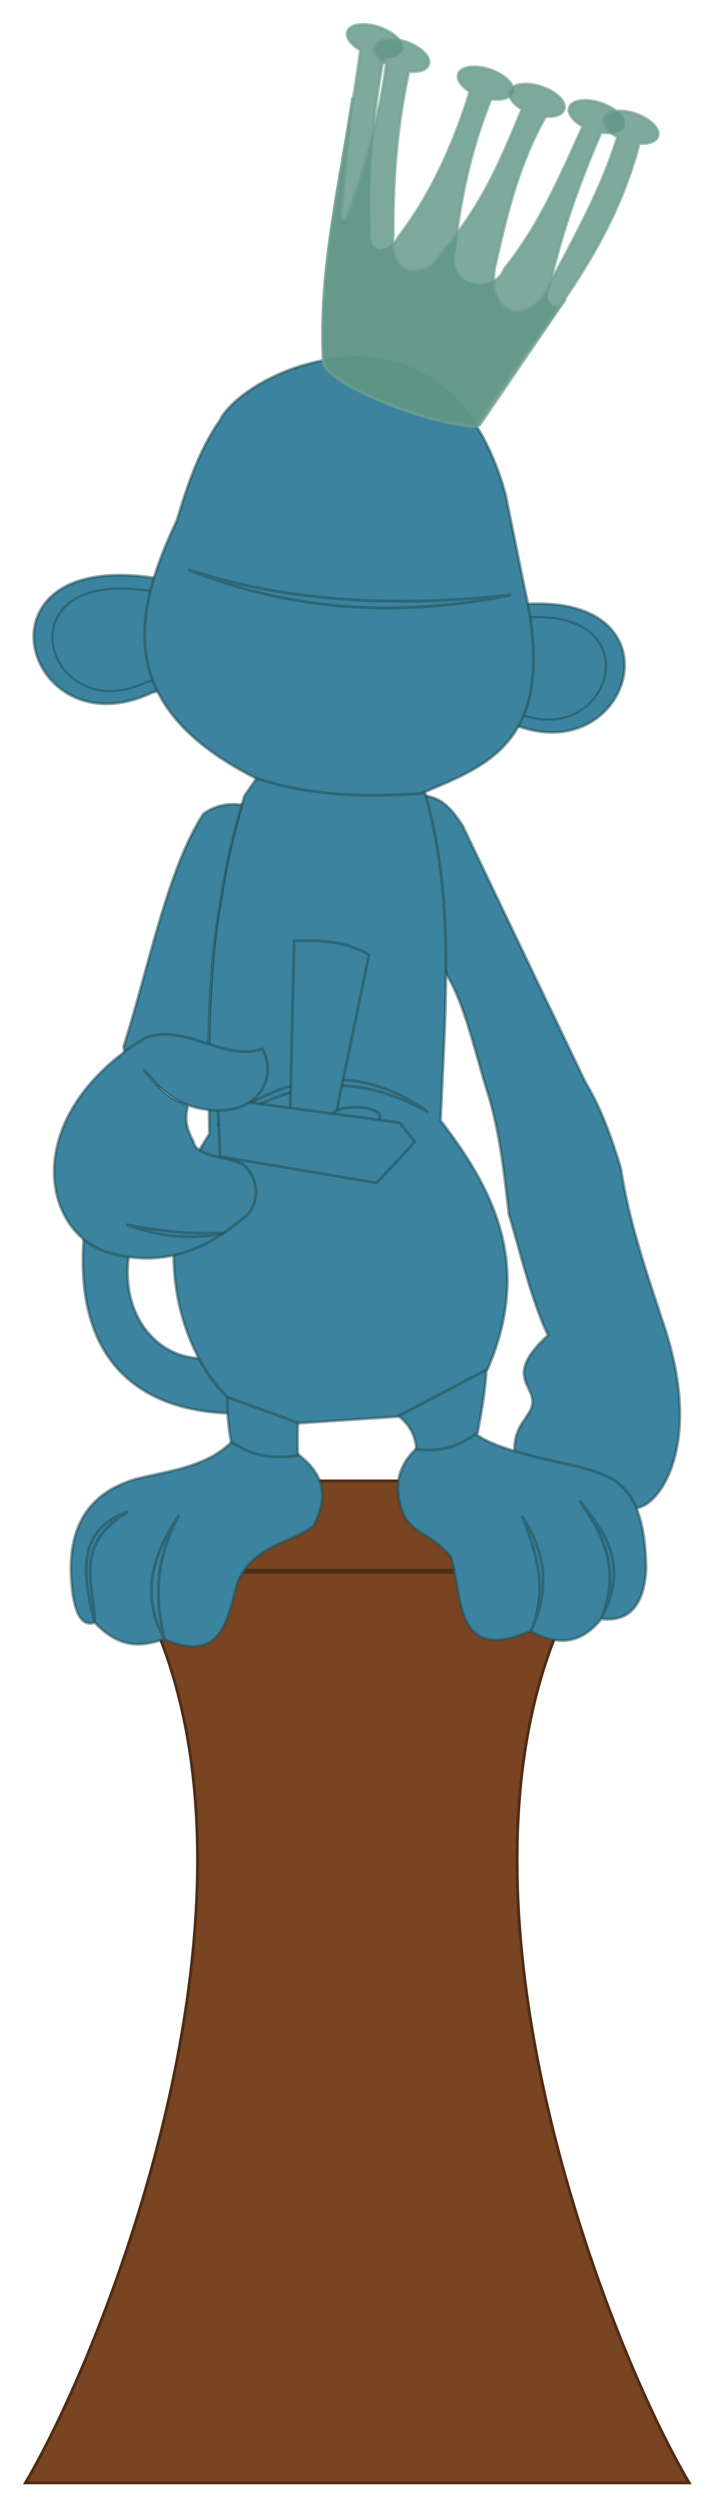 <?xml version="1.0" encoding="UTF-8" standalone="no"?>
<!-- Created with Inkscape (http://www.inkscape.org/) -->

<svg
   xmlns:dc="http://purl.org/dc/elements/1.1/"
   xmlns:cc="http://creativecommons.org/ns#"
   xmlns:rdf="http://www.w3.org/1999/02/22-rdf-syntax-ns#"
   xmlns:svg="http://www.w3.org/2000/svg"
   xmlns="http://www.w3.org/2000/svg"
   xmlns:sodipodi="http://sodipodi.sourceforge.net/DTD/sodipodi-0.dtd"
   xmlns:inkscape="http://www.inkscape.org/namespaces/inkscape"
   width="246"
   height="865"
   id="svg2"
   version="1.1"
   inkscape:version="0.48.0 r9654"
   sodipodi:docname="Spike TV VGA Monkey.svg">
  <defs
     id="defs4" />
  <sodipodi:namedview
     id="base"
     pagecolor="#ffffff"
     bordercolor="#666666"
     borderopacity="1.0"
     inkscape:pageopacity="0.0"
     inkscape:pageshadow="2"
     inkscape:zoom="1.1052664"
     inkscape:cx="468.99038"
     inkscape:cy="482.87002"
     inkscape:document-units="px"
     inkscape:current-layer="layer1"
     showgrid="false"
     inkscape:window-width="1920"
     inkscape:window-height="1017"
     inkscape:window-x="-8"
     inkscape:window-y="-8"
     inkscape:window-maximized="1" />
  <g
     inkscape:label="Livello 1"
     inkscape:groupmode="layer"
     id="layer1"
     transform="translate(0,-187.355)">
    <path
       style="fill:#784421;stroke:#502d16;stroke-width:1.002;stroke-linecap:butt;stroke-linejoin:miter;stroke-miterlimit:4;stroke-opacity:1;stroke-dasharray:none"
       d="m 75.608,699.782 -31.053,30.908 77.605,0 3.191,0 77.605,0 -31.053,-30.908 -46.552,0 -3.191,0 -46.552,0 z"
       id="path3000"
       inkscape:connector-curvature="0" />
    <path
       style="fill:#784421;stroke:#502d16;stroke-width:1px;stroke-linecap:butt;stroke-linejoin:miter;stroke-opacity:1"
       d="m 44.285,731.394 c 59.346,97.907 -5.625,264.578 -35.469,315.063 76.296,0 160.828,0 229.969,0 -29.844,-50.485 -94.815,-217.156 -35.469,-315.063 -55.549,0 -101.967,0 -159.031,0 z"
       id="path3768"
       inkscape:connector-curvature="0"
       sodipodi:nodetypes="ccccc" />
    <path
       style="fill:#3b839e;fill-opacity:1;stroke:#214d52;stroke-width:1px;stroke-linecap:butt;stroke-linejoin:miter;stroke-opacity:0.502"
       d="m 75.265,656.726 12.547,19.454 c -22.31,1.575 -63.838,-4.197 -58.645,-62.169 l 16.212,3.665 c -5.942,25.991 11.851,43.207 29.886,39.05 z"
       id="path3846"
       inkscape:connector-curvature="0"
       sodipodi:nodetypes="ccccc" />
    <path
       style="fill:#3b839e;fill-opacity:1;stroke:#214d52;stroke-width:1px;stroke-linecap:butt;stroke-linejoin:miter;stroke-opacity:0.502"
       d="m 102.05,689.713 c 11.43,7.862 11.288,16.531 6.626,25.516 -7.195,6.129 -19.872,6.23 -26.08,18.89 -3.97,12.724 -4.926,29.294 -25.798,20.441 -7.45,2.381 -15.036,3.676 -23.965,-5.78 -4.448,1.427 -6.535,-2.915 -7.613,-9.727 -2.713,-20.073 2.89,-34.742 22.697,-40.177 12.034,-2.81 24.741,-4.199 33.552,-13.815 z"
       id="path3830"
       inkscape:connector-curvature="0"
       sodipodi:nodetypes="ccccccccc" />
    <path
       style="fill:#3b839e;fill-opacity:1;stroke:#214d52;stroke-width:1px;stroke-linecap:butt;stroke-linejoin:miter;stroke-opacity:0.502"
       d="m 78.931,668.567 c -0.32,5.7 -0.054,11.546 1.128,17.622 5.386,3.509 11.438,6.469 23.12,4.793 -0.166,-5.322 -0.158,-10.558 0.423,-15.507 z"
       id="path3826"
       inkscape:connector-curvature="0"
       sodipodi:nodetypes="ccccc" />
    <path
       style="fill:#3b839e;fill-opacity:1;stroke:#214d52;stroke-width:1px;stroke-linecap:butt;stroke-linejoin:miter;stroke-opacity:0.502"
       d="m 181.559,678.858 c -9.513,12.06 0.893,39.031 39.472,30.168 7.768,-1.252 23.056,-22.553 8.458,-64.707 -5.676,-17.243 -11.611,-34.39 -14.379,-52.724 -3.207,-10.503 -6.824,-20.732 -12.265,-29.745 L 160.272,473.038 c -5.787,-9.016 -9.226,-9.426 -12.829,-10.432 l -2.538,2.115 9.586,59.491 c 6.762,10.677 10.205,27.991 14.943,42.715 4.118,14.312 5.313,27.37 6.908,40.6 4.249,14.166 7.576,29.07 13.533,41.869 -17.261,15.627 -1.489,17.783 -6.344,26.362 z"
       id="path3818"
       inkscape:connector-curvature="0"
       sodipodi:nodetypes="cccccccccccccc" />
    <path
       style="fill:#3b839e;fill-opacity:1;stroke:#214d52;stroke-width:1px;stroke-linecap:butt;stroke-linejoin:miter;stroke-opacity:0.502"
       d="m 145.188,687.74 18.749,-5.075 c 5.241,5.379 21.521,8.854 37.358,12.406 10.899,3.285 22.251,5.43 22.556,35.384 -0.511,8.229 -3.185,18.525 -15.507,17.058 -5.996,7.448 -13.658,10.283 -24.529,4.229 -26.457,11.384 -23.361,-11.474 -27.631,-25.798 -7.858,-8.816 -12.995,-7.583 -16.635,-15.084 -2.801,-8.019 -2.772,-15.848 5.639,-23.12 z"
       id="path3836"
       inkscape:connector-curvature="0"
       sodipodi:nodetypes="ccccccccc" />
    <path
       style="fill:#3b839e;fill-opacity:1;stroke:#214d52;stroke-width:1px;stroke-linecap:butt;stroke-linejoin:miter;stroke-opacity:0.502"
       d="m 135.884,675.616 c 3.782,2.853 7.608,5.635 8.458,13.251 6.206,0.6 12.713,0.3 21.146,-5.78 1.457,-8.212 3.093,-16.379 3.101,-24.952 z"
       id="path3828"
       inkscape:connector-curvature="0"
       sodipodi:nodetypes="ccccc" />
    <path
       style="fill:#3b839e;fill-opacity:1;stroke:#214d52;stroke-width:1px;stroke-linecap:butt;stroke-linejoin:miter;stroke-opacity:0.502"
       d="m 90.93,453.705 -6.219,9.031 c -12.646,39.96 -12.831,78.551 -12.156,117.031 -19.853,28.853 -14.411,70.52 6.224,91.002 l 24.869,9.029 33.906,-2.25 31.375,-16.406 c 15.576,-36.128 2.21,-62 -16.281,-86.062 1.694,-40.431 5.441,-81.271 -7.156,-118.844 z"
       id="path3807"
       inkscape:connector-curvature="0"
       sodipodi:nodetypes="cccccccccc" />
    <path
       style="fill:#3b839e;fill-opacity:1;stroke:#214d52;stroke-width:1px;stroke-linecap:butt;stroke-linejoin:miter;stroke-opacity:0.502"
       d="m 75.382,576.926 c 20.789,-11.32 41.045,-22.318 72.923,-4.805 -24.636,-17.762 -50.441,-13.172 -72.923,4.805 z"
       id="path3814"
       inkscape:connector-curvature="0"
       sodipodi:nodetypes="ccc" />
    <path
       style="fill:#3b839e;fill-opacity:1;stroke:#214d52;stroke-width:1px;stroke-linecap:butt;stroke-linejoin:miter;stroke-opacity:0.502"
       d="m 76.816,497.426 c 1.488,-10.957 4.065,-21.369 7.049,-31.578 -4.464,-0.591 -8.928,-0.053 -13.392,3.101 -12.517,19.317 -18.805,52.79 -27.631,80.496 l 2.397,13.815 26.785,0.564 c 0.266,-22.133 0.495,-44.266 4.793,-66.398 z"
       id="path3816"
       inkscape:connector-curvature="0"
       sodipodi:nodetypes="ccccccc" />
    <path
       style="fill:#3b839e;fill-opacity:1;stroke:#214d52;stroke-width:1px;stroke-linecap:butt;stroke-linejoin:miter;stroke-opacity:0.502"
       d="m 101.909,512.933 c 12.064,-0.614 20.259,1.276 25.939,4.793 l -11.983,57.799 -15.366,-1.974 z"
       id="path3820"
       inkscape:connector-curvature="0"
       sodipodi:nodetypes="ccccc" />
    <path
       sodipodi:type="arc"
       style="fill:#3b839e;fill-opacity:1;stroke:#214d52;stroke-width:1;stroke-linecap:round;stroke-linejoin:round;stroke-miterlimit:4;stroke-opacity:0.502;stroke-dasharray:none;stroke-dashoffset:0"
       id="path3824"
       sodipodi:cx="-189.53828"
       sodipodi:cy="419.60458"
       sodipodi:rx="8.3878975"
       sodipodi:ry="3.1718941"
       d="m -181.15,419.605 a 8.388,3.172 0 1 1 -16.776,0 8.388,3.172 0 1 1 16.776,0 z"
       transform="translate(312.805,154.017)" />
    <path
       style="fill:#3b839e;fill-opacity:1;stroke:#214d52;stroke-width:1px;stroke-linecap:butt;stroke-linejoin:miter;stroke-opacity:0.502"
       d="m 143.778,582.433 -5.357,-6.626 -63.015,-8.458 0.846,20.159 54.275,9.163 z"
       id="path3822"
       inkscape:connector-curvature="0" />
    <path
       style="fill:#3b839e;fill-opacity:1;stroke:#214d52;stroke-width:1px;stroke-linecap:butt;stroke-linejoin:miter;stroke-opacity:0.502"
       d="m 62.155,711.564 c -10.394,14.826 -12.86,29.157 -5.216,42.856 -3.081,-13.382 -3.638,-27.236 5.216,-42.856 z"
       id="path3832"
       inkscape:connector-curvature="0"
       sodipodi:nodetypes="ccc" />
    <path
       style="fill:#3b839e;fill-opacity:1;stroke:#214d52;stroke-width:1px;stroke-linecap:butt;stroke-linejoin:miter;stroke-opacity:0.502"
       d="m 44.392,710.436 c -19.516,11.663 -11.545,25.289 -11.56,38.345 -4.2,-16.54 -6.43,-32.16 11.56,-38.345 z"
       id="path3834"
       inkscape:connector-curvature="0"
       sodipodi:nodetypes="ccc" />
    <path
       style="fill:#3b839e;fill-opacity:1;stroke:#214d52;stroke-width:1px;stroke-linecap:butt;stroke-linejoin:miter;stroke-opacity:0.502"
       d="m 180.854,711.846 c 5.163,12.839 9.055,25.804 3.101,39.754 5.762,-12.091 6.507,-25.039 -3.101,-39.754 z"
       id="path3838"
       inkscape:connector-curvature="0"
       sodipodi:nodetypes="ccc" />
    <path
       style="fill:#3b839e;fill-opacity:1;stroke:#214d52;stroke-width:1px;stroke-linecap:butt;stroke-linejoin:miter;stroke-opacity:0.502"
       d="m 200.731,706.63 c 8.393,11.677 14.455,24.093 7.613,40.6 9.616,-18.061 1.593,-29.551 -7.613,-40.6 z"
       id="path3840"
       inkscape:connector-curvature="0"
       sodipodi:nodetypes="ccc" />
    <path
       style="fill:#3b839e;fill-opacity:1;stroke:#214d52;stroke-width:1px;stroke-linecap:butt;stroke-linejoin:miter;stroke-opacity:0.502"
       d="m 49.749,557.34 c 4.735,5.83 9.823,11.382 18.749,13.392 20.396,4.63 28.164,-10.279 22.415,-20.441 -13.627,4.564 -26.832,-9.232 -40.882,-3.665 -43.398,26.961 -35.757,67.269 -12.406,74.152 15.086,4.378 30.591,1.891 46.803,-12.124 5.434,-3.492 5.922,-13.917 -0.564,-18.608 -5.618,-2.477 -15.786,-2.503 -16.776,-7.472 -1.96,-3.981 -3.592,-7.501 -1.833,-12.97 -7.894,-2.1 -11.236,-7.28 -15.507,-12.265 z"
       id="path3842"
       inkscape:connector-curvature="0"
       sodipodi:nodetypes="cccccccccc" />
    <path
       style="fill:#3b839e;fill-opacity:1;stroke:#214d52;stroke-width:1px;stroke-linecap:butt;stroke-linejoin:miter;stroke-opacity:0.502"
       d="m 43.828,611.05 c 9.424,3.41 19.579,5.866 33.834,2.96 -12.527,0.47 -23.557,-0.806 -33.834,-2.96 z"
       id="path3844"
       inkscape:connector-curvature="0"
       sodipodi:nodetypes="ccc" />
    <path
       style="fill:#3b839e;fill-opacity:1;stroke:#214d52;stroke-width:1px;stroke-linecap:butt;stroke-linejoin:miter;stroke-opacity:0.502"
       d="m 60.684,388.684 c -73.904,-16.355 -53.72,59.635 -8.197,38.44 l 12.436,-3.957 z"
       id="path2986"
       inkscape:connector-curvature="0"
       sodipodi:nodetypes="cccc" />
    <path
       sodipodi:nodetypes="cccc"
       inkscape:connector-curvature="0"
       id="path2999"
       d="m 57.172,392.841 c -58.848,-13.023 -42.776,47.486 -6.527,30.609 l 9.903,-3.151 z"
       style="fill:#3b839e;fill-opacity:1;stroke:#214d52;stroke-width:0.796px;stroke-linecap:butt;stroke-linejoin:miter;stroke-opacity:0.502" />
    <path
       sodipodi:nodetypes="cccc"
       inkscape:connector-curvature="0"
       id="path3001"
       d="m 167.427,398.577 c 73.904,-16.355 53.72,59.635 8.197,38.44 l -12.436,-3.957 z"
       style="fill:#3b839e;fill-opacity:1;stroke:#214d52;stroke-width:1px;stroke-linecap:butt;stroke-linejoin:miter;stroke-opacity:0.502" />
    <path
       style="fill:#3b839e;fill-opacity:1;stroke:#214d52;stroke-width:0.796px;stroke-linecap:butt;stroke-linejoin:miter;stroke-opacity:0.502"
       d="m 170.939,402.733 c 58.848,-13.023 42.776,47.486 6.527,30.609 l -9.903,-3.151 z"
       id="path3003"
       inkscape:connector-curvature="0"
       sodipodi:nodetypes="cccc" />
    <path
       style="fill:#3b839e;fill-opacity:1;stroke:#214d52;stroke-width:1px;stroke-linecap:butt;stroke-linejoin:miter;stroke-opacity:0.502"
       d="m 181.657,390.38 -6.501,-31.939 c -20.45,-74.135 -89.876,-43.646 -98.926,-25.721 -7.384,10.632 -11.296,22.653 -14.98,34.765 -15.524,32.82 -21.406,64.407 27.134,89.034 17.952,6.018 37.454,6.865 57.66,5.37 23.062,-9.848 47.703,-17.722 35.613,-71.51 z"
       id="path3007"
       inkscape:connector-curvature="0"
       sodipodi:nodetypes="ccccccc" />
    <path
       style="fill:#5f9585;fill-opacity:0.803;stroke:#709f91;stroke-width:1px;stroke-linecap:butt;stroke-linejoin:miter;stroke-opacity:0.642"
       d="m 125.813,195.773 c -2.786,0.011 -4.896,0.907 -5.438,2.531 -0.662,1.986 1.218,4.492 4.469,6.344 -4.558,35.803 -14.789,71.603 -12.594,107.406 0,7.802 36.421,22.344 54,22.344 l 28.562,-41.938 c -3.429,3.945 -6.962,-2.081 -4.531,-5.562 4.119,-18.292 10.319,-36.145 18.031,-53.719 3.875,0.576 7.066,-0.262 7.75,-2.312 0.867,-2.599 -2.645,-6.11 -7.844,-7.844 -5.199,-1.734 -10.102,-1.037 -10.969,1.562 -0.676,2.026 1.318,4.608 4.688,6.469 -7.773,17.098 -15.11,34.413 -27.219,49.344 -3.129,8.797 -21.071,7.972 -16.969,-7.906 1.899,-16.632 5.42,-33.49 12.375,-50.844 3.759,0.5 6.831,-0.37 7.5,-2.375 0.867,-2.599 -2.645,-6.11 -7.844,-7.844 -5.199,-1.734 -10.102,-1.037 -10.969,1.562 -0.628,1.884 1.051,4.244 4,6.062 -5.969,19.085 -13.911,36.222 -24.844,50.344 -2.946,5.875 -11.209,7.425 -9.875,-3.406 -0.901,-20.061 1.395,-39.57 4.844,-58.906 3.17,0.167 5.658,-0.725 6.25,-2.5 0.867,-2.599 -2.645,-6.11 -7.844,-7.844 -1.949,-0.65 -3.86,-0.975 -5.531,-0.969 z m 69,96.687 c 0.37,-0.426 0.734,-0.918 1.094,-1.594 z"
       id="path3011"
       inkscape:connector-curvature="0"
       sodipodi:nodetypes="ssccccccsssccccsssccccsssccc" />
    <path
       style="fill:#5f9585;fill-opacity:0.803;stroke:#709f91;stroke-width:1px;stroke-linecap:butt;stroke-linejoin:miter;stroke-opacity:0.642"
       d="m 135.141,200.866 c -2.786,0.011 -4.896,0.907 -5.438,2.531 -0.636,1.908 1.076,4.298 4.094,6.125 -2.375,18.762 -7.623,36.571 -14.188,53.937 l -1.406,-0.562 3.938,-41.844 c -4.394,30.526 -11.951,61.037 -10.156,91.562 0,7.094 37.414,22.344 53.406,22.344 19.198,-32.075 45.128,-56.4 56.125,-97.937 3.257,0.211 5.834,-0.691 6.438,-2.5 0.867,-2.599 -2.645,-6.11 -7.844,-7.844 -5.199,-1.734 -10.133,-1.006 -11,1.594 -0.681,2.043 1.36,4.636 4.781,6.5 -5.857,19.391 -16.3,36.953 -25.594,54.969 -9.428,11.338 -19.658,2.811 -16.688,-10.469 3.998,-17.647 8.102,-35.258 17.469,-51.562 3.228,0.196 5.775,-0.702 6.375,-2.5 0.867,-2.599 -2.645,-6.11 -7.844,-7.844 -5.199,-1.734 -10.133,-1.037 -11,1.562 -0.643,1.929 1.14,4.353 4.219,6.188 -6.905,16.78 -13.767,33.565 -27.875,49.625 -5.069,9.224 -18.218,9.305 -16.688,-5.906 -0.145,-18.898 1.241,-37.821 5.438,-56.719 3.438,0.309 6.186,-0.558 6.812,-2.438 0.867,-2.599 -2.645,-6.11 -7.844,-7.844 -1.949,-0.65 -3.86,-0.975 -5.531,-0.969 z"
       id="path3009"
       inkscape:connector-curvature="0"
       sodipodi:nodetypes="sscccccccsssccccsssccccsss" />
    <path
       style="fill:#3b839e;fill-opacity:1;stroke:#214d52;stroke-width:1px;stroke-linecap:butt;stroke-linejoin:miter;stroke-opacity:0.502"
       d="m 65.207,384.444 c 37.356,15.078 75.342,16.262 111.928,8.762 -38.621,4.213 -76.311,2.812 -111.928,-8.762 z"
       id="path3805"
       inkscape:connector-curvature="0"
       sodipodi:nodetypes="ccc" />
  </g>
</svg>
